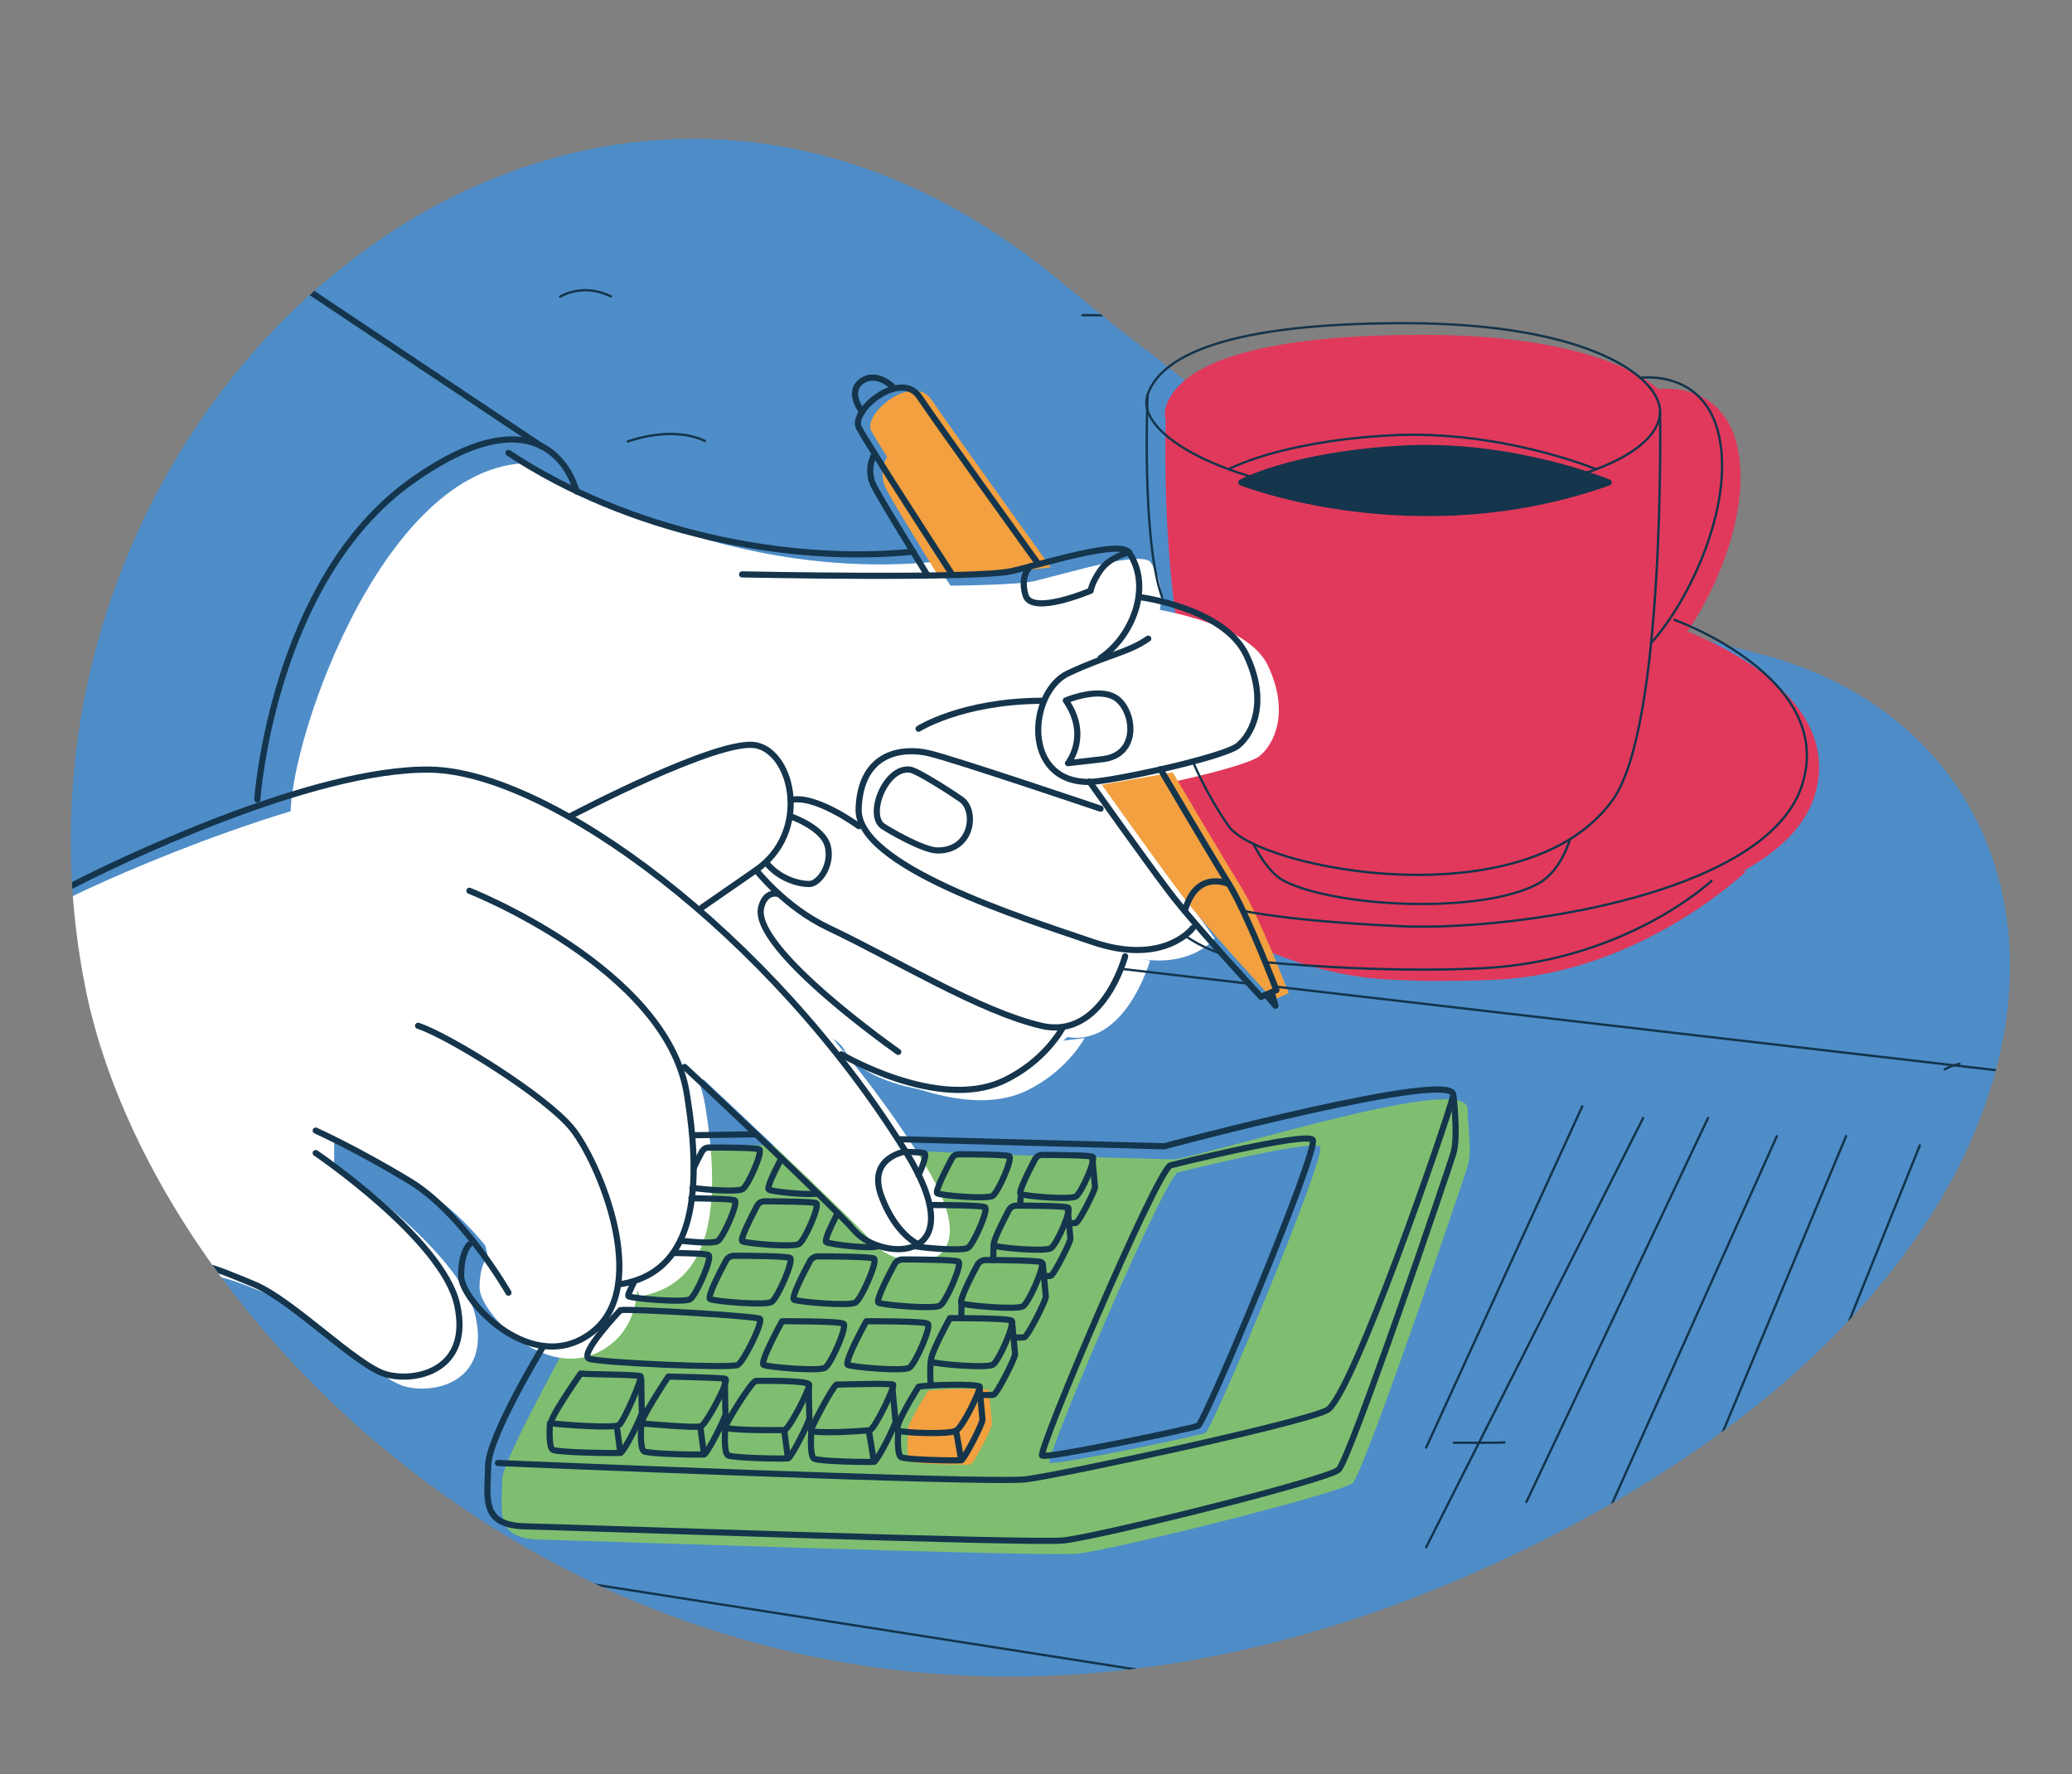 <?xml version="1.0" encoding="UTF-8"?> <!-- Generator: Adobe Illustrator 21.0.0, SVG Export Plug-In . SVG Version: 6.00 Build 0) --> <svg xmlns="http://www.w3.org/2000/svg" xmlns:xlink="http://www.w3.org/1999/xlink" id="Слой_1" x="0px" y="0px" viewBox="0 0 674 577" style="enable-background:new 0 0 674 577;" xml:space="preserve"><rect x="0" y="0" width="674" height="577" fill="#808080" stroke="none"/> <style type="text/css"> .st0{clip-path:url(#SVGID_2_);fill:#4E8DC8;} .st1{clip-path:url(#SVGID_2_);fill:#E1395B;} .st2{clip-path:url(#SVGID_2_);} .st3{fill:#FFFFFF;} .st4{fill:#7FBE70;} .st5{fill:#F2A040;} .st6{fill:none;stroke:#14354C;stroke-width:2;stroke-linecap:round;stroke-linejoin:round;stroke-miterlimit:10;} .st7{clip-path:url(#SVGID_2_);fill:none;stroke:#14354C;stroke-width:2;stroke-linecap:round;stroke-linejoin:round;stroke-miterlimit:10;} .st8{clip-path:url(#SVGID_2_);fill:#F2A040;} .st9{fill:none;stroke:#13344B;stroke-width:0.75;stroke-linecap:round;stroke-linejoin:round;} .st10{clip-path:url(#SVGID_2_);fill:#14354C;stroke:#14354C;stroke-width:2;stroke-linecap:round;stroke-linejoin:round;stroke-miterlimit:10;} .st11{fill:none;stroke:#13344B;stroke-width:0.75;stroke-linecap:round;stroke-linejoin:round;stroke-miterlimit:10;} </style> <g> <defs> <path id="SVGID_1_" d="M514.8,494.2C253.7,635.5,53.7,452.4,27.7,320.9C-9.6,132.5,184-37.6,341.5,88.7 c11.4,9.2,21.5,17.8,31.2,25C380,119,446.1,90.2,461,92c41,5,75.8,15.6,108,25c17.3,5-25.2,88.1,4.7,96 C685.3,242.8,693.1,397.9,514.8,494.2z"></path> </defs> <clipPath id="SVGID_2_"> <use xlink:href="#SVGID_1_" style="overflow:visible;"></use> </clipPath> <path class="st0" d="M514.8,494.2C253.7,635.5,53.7,452.4,27.7,320.9C-9.6,132.5,184-37.6,341.5,88.7C474.1,195,461,183,573.7,213 C685.3,242.8,693.1,397.9,514.8,494.2z"></path> <path class="st1" d="M548.9,205.4c10.6-15.5,20.3-40.3,16.4-59.4c-4.7-22.7-25.8-19.4-25.8-19.4l0,0c-10.5-9-34.3-17.7-76.8-17.7 c-64.1,0-80,13.2-83.4,23.2c-0.5,1.5-0.5,3.1-0.1,4.6c-0.6,28.7,1.3,52,4.3,70.8c-13.2,5.9-45.6,23.8-36,52.1 c2.5,7.3,8,13.6,15.5,19c2.7,2,5.7,3.8,9,5.5c5.9,5.3,37.8,32.4,80.2,34.5c6.7,0.3,12.5,0.5,17.5,0.4c4.9,0,10.6-0.1,17.3-0.4 c47-2.3,81.2-35.4,81.2-35.4l-1.4,0.2c2.7-1.5,5.3-3.1,7.7-4.8c7.5-5.4,13-11.7,15.5-19C601.4,225.7,552.8,206.9,548.9,205.4z"></path> <path class="st0" d="M59.2,64.2c0,0,103.7,59.4,129.9,88.8c4.3,4.9,4.1,19.1,0.1,25.4S87.1,283,87.1,283l-75-50.6l1-166.7 L59.2,64.2z"></path> <g class="st2"> <path class="st3" d="M192.9,268.7c0,0,48.2-25.4,60.2-22.9c12,2.5,17.6,28.3,0,40.5c-17.6,12.2-17.6,12.2-17.6,12.2"></path> <path class="st3" d="M172.4,150.6c0,0,58.9,39.2,131.7,32.1l7.8,11.9l68.4,9.8l17.2,16.2l-46,45.8l26,37.6L358,328.3L324.8,356 c0,0-40.4,2.3-50.5-15.1c-10.1-17.5-174.1-32.8-179.6-73.1C91.9,247.3,123.3,150.6,172.4,150.6z"></path> <path class="st3" d="M365.1,217.3c10-6.7,17-22.7,9.3-34.3c-2.8-4.2-26.6,3.3-38,6c-11.3,2.7-87.9,1.1-87.9,1.1"></path> <path class="st3" d="M305.9,240.3c0,0,13.9-8.9,39.9-9.1"></path> <path class="st3" d="M370,197.2c0,0,35.1,3.8,42.4,19.2c7.3,15.3,2,25.7-2.7,29.5c-4.7,3.8-41.2,11.7-48.3,11.8 c-22.3,0.2-19.7-29.3-7-35.3c12.7-6,19.5-6.7,26.1-11.3"></path> <path class="st3" d="M361.4,257.7c0,0-43.7-7.3-52-9.3s-22.3-0.7-23,18c-0.7,18.7,52.7,35.3,76,43.3c23.3,8,32.7-4.5,32.7-4.5 L361.4,257.7z"></path> <path class="st3" d="M374.1,312.4c0,0-8.3,29.3-28.3,24.6s-46.4-21-69.3-31.9c-13.9-6.6-23.3-18.8-23.3-18.8"></path> <path class="st3" d="M286.4,272.1c0,0-14.3-10.5-22.2-8.5"></path> <path class="st3" d="M353.8,231.2c0,0,12-5.1,17.3,0c5.3,5.1,6,17.8-5.3,19.1c-11.3,1.3-11.3,1.3-11.3,1.3 S361.8,242.7,353.8,231.2z"></path> <path class="st3" d="M319.8,263.4c5,3.5,3.8,16.6-7.7,16.6c-4.7,0-16.4-6.9-17.8-7.9c-5.3-3.6,0.8-19.4,8.8-18.4 C305.6,254,317.3,261.7,319.8,263.4z"></path> <path class="st3" d="M264.3,268.8c0,0,10.3,3.5,12,9.5c1.7,6-2.6,12.5-6,12.5s-9.8-1.7-14-7"></path> <path class="st3" d="M374.4,183c0,0-6.3,1.5-9.3,5.8c-3,4.3-3.2,6.7-3.2,6.7s-19.2,8.2-21.2,1.5c-2-6.7,1.7-9.5,1.7-9.5"></path> <path class="st3" d="M280.8,346.3c0,0,31.3,18.4,52.5,8.7c13.7-6.3,19.5-17.4,19.5-17.4"></path> <path class="st3" d="M299.3,345.5c0,0-47.9-33.5-44.6-47c1.5-5.9,5.8-4.3,5.8-4.3"></path> </g> <g class="st2"> <path class="st4" d="M220.2,373.7c0,0-56.6,97.5-56.8,107.2c-0.2,10.7-2.5,19.4,11.9,19.8c14.3,0.3,164,5.6,175,4.6 s86-19.7,89.7-23s35.8-97.7,37.4-103c1.6-5.3-0.1-13.9,0-18.6c0-13-91.8,18.1-103.5,17.7C362.1,378,228.6,369.1,220.2,373.7z"></path> <path class="st4" d="M166.6,480.1c0,0,159.7,6.8,171.7,5.3c12-1.5,90-18.3,98-22.5s38.8-93.5,41-102.2c2.3-9.4-94,16.4-94,16.4 l-86.4-2.3"></path> </g> <g class="st2"> <path class="st3" d="M158.7,293.7c0,0,64,25.2,70.7,65.9c6.7,40.7-2,58.7-21.3,62"></path> <path class="st3" d="M142,337.6c10,3.3,41.3,22.7,50,33.3s26,51.3,6.7,66.3S156,426.9,156,418.9s2.7-10.3,2.7-10.3"></path> <path class="st3" d="M171.4,424.3c0,0-14.7-25.7-32-36.2s-30.7-16.5-30.7-16.5v7.3c0,0,41.3,28,46,49.3 c4.7,21.3-13.3,25.3-23,22.7c-9.7-2.7-30.3-24-43-29.3C76,416.2,68,413,59.4,415.3c-8.7,2.3-39.4,17-39.4,17l0.8-139.4 c15-7.9,86.7-39.2,125.3-38.6c38.7,0.7,110.5,53.1,154.6,124.2c22.8,36.8-7.9,35.8-16.6,25.8c-7.5-8.7-55.3-53.3-55.3-53.3"></path> <path class="st3" d="M300.6,378.5c0,0-12.6,1.8-7.9,14.5c4.7,12.7,12.1,15.7,12.1,15.7"></path> </g> <g class="st2"> <path class="st5" d="M381.5,251.2c0,0,16.2,27.6,22.2,37.2c6,9.7,15.5,34.6,15.5,34.6l-5,2.2c0,0-21.5-23.2-29.5-33.7 s-26.3-36.3-26.3-36.3"></path> <path class="st5" d="M313.7,187.8c0,0-28.3-43.6-30.3-47.7c-2.8-5.7,13.7-19,19.7-10c6,9,38.7,54.4,38.7,54.4"></path> <path class="st5" d="M288.5,148.6c0,0-3.2,5.2,0,10.9c3.6,6.4,3.6,6.4,17,28.3l14.1-0.8"></path> </g> <g class="st2"> <path class="st6" d="M21.7,288.9c15-7.9,79.7-39.2,118.3-38.6c38.7,0.7,110.5,53.1,154.6,124.2c22.8,36.8-7.9,35.8-16.6,25.8 c-7.5-8.7-55.3-53.3-55.3-53.3"></path> <path class="st6" d="M152.7,289.7c0,0,64,25.2,70.7,65.9c6.7,40.7-2,58.7-21.3,62"></path> <path class="st6" d="M136,333.6c10,3.3,41.3,22.7,50,33.3c8.7,10.7,26,51.3,6.7,66.3C173.4,448.3,150,423,150,415 s2.7-10.3,2.7-10.3"></path> <path class="st6" d="M165.4,420.4c0,0-14.7-25.7-32-36.2s-30.7-16.5-30.7-16.5"></path> <path class="st6" d="M102.7,375c0,0,41.3,28,46,49.3c4.7,21.3-13.3,25.3-23,22.7c-9.7-2.7-30.3-24-43-29.3S62,409,53.4,411.3 c-8.7,2.3-25.4,13-25.4,13"></path> <path class="st6" d="M294.6,374.5c0,0-12.6,1.8-7.9,14.5c4.7,12.7,12.1,15.7,12.1,15.7"></path> </g> <path class="st0" d="M383.1,381.3c0,0,44-11,46.3-8.3s-35,92-37.3,93c-2.3,1-49,10.7-50.7,9.7S378.1,384.3,383.1,381.3z"></path> <g class="st2"> <path class="st6" d="M185.8,265.3c0,0,48.2-25.4,60.2-22.9c12,2.5,17.6,28.3,0,40.5c-17.6,12.2-17.6,12.2-17.6,12.2"></path> <path class="st6" d="M297.1,179.4c-40.7,4.2-92.8-6.3-131.7-32.1"></path> <path class="st6" d="M358,214c10-6.7,17-22.7,9.3-34.3c-2.8-4.2-26.6,3.3-38,6c-11.3,2.7-87.9,1.1-87.9,1.1"></path> <path class="st6" d="M298.8,237c0,0,13.9-8.9,39.9-9.1"></path> <path class="st6" d="M370.8,194.2c0,0,27.3,3.5,34.6,18.8s2,25.7-2.7,29.5c-4.7,3.8-41.2,11.7-48.3,11.8 c-22.3,0.2-19.7-29.3-7-35.3s19.5-6.7,26.1-11.3"></path> <path class="st6" d="M388,301.8c0,0-9.3,12.5-32.7,4.5s-76.7-24.7-76-43.3c0.7-18.7,14.6-20,23-18c8.4,2,55.7,18,55.7,18"></path> <path class="st6" d="M366,311c0,0-7.3,27.3-27.3,22.6s-46.4-21-69.3-31.9C255.4,295.1,246,283,246,283"></path> <path class="st6" d="M279.4,268.7c0,0-14.3-10.5-22.2-8.5"></path> <path class="st6" d="M346.7,227.8c0,0,12-5.1,17.3,0c5.3,5.1,6,17.8-5.3,19.1c-11.3,1.3-11.3,1.3-11.3,1.3 S354.7,239.4,346.7,227.8z"></path> <path class="st6" d="M312.7,260c5,3.5,3.8,16.6-7.7,16.6c-4.7,0-16.4-6.9-17.8-7.9c-5.3-3.6,0.8-19.4,8.8-18.4 C298.5,250.6,310.3,258.3,312.7,260z"></path> <path class="st6" d="M257.2,265.5c0,0,10.3,3.5,12,9.5c1.7,6-2.6,12.5-6,12.5s-9.8-1.7-14-7"></path> <path class="st6" d="M367.3,179.6c0,0-6.3,1.5-9.3,5.8s-3.2,6.7-3.2,6.7s-19.2,8.2-21.2,1.5c-2-6.7,1.7-9.5,1.7-9.5"></path> <path class="st6" d="M345.7,334.2c0,0-5.8,11.1-19.5,17.4c-21.2,9.8-52.5-8.7-52.5-8.7"></path> <path class="st6" d="M292.2,342.1c0,0-47.9-33.5-44.6-47c1.5-5.9,5.8-4.3,5.8-4.3"></path> </g> <path class="st7" d="M162,475.8c0,0,159.7,6.8,171.7,5.3c12-1.5,90-18.3,98-22.5s38.8-93.5,41-102.2c2.3-9.4-94,16.4-94,16.4 l-86.4-2.3"></path> <path class="st8" d="M301.9,452.3c0,0-8.7,13.7-6.6,14.3c2.1,0.7,16.4,1.3,18.8,0c2.3-1.3,8-13.3,7.7-14.3S305.4,451.7,301.9,452.3 z"></path> <path class="st8" d="M295.3,466.7c0,0-0.6,7.7,0.9,8.6s18.4,1.2,19.5,1s7.1-12.1,7-13.2s-1-10.7-1-10.7"></path> <path class="st7" d="M176.7,437.9c0,0-17.7,29.1-17.9,38.7c-0.2,10.7-2.5,19.4,11.9,19.8c14.3,0.3,164,5.6,175,4.6s86-19.7,89.7-23 c3.7-3.3,35.8-97.7,37.4-103c1.6-5.3,0-18.6,0-18.6"></path> <path class="st7" d="M380.7,379c0,0,44-11,46.3-8.3c2.3,2.7-35,92-37.3,93c-2.3,1-49,10.7-50.7,9.7 C337.4,472.3,375.7,382,380.7,379z"></path> <path class="st7" d="M298.8,451c0,0-8.7,13.7-6.6,14.3c2.1,0.7,16.4,1.3,18.8,0c2.3-1.3,8-13.3,7.7-14.3 C318.4,450,302.3,450.3,298.8,451z"></path> <path class="st7" d="M272.1,450.3c0,0,17.6-0.5,18.4,0c0.8,0.5-6,14.5-7.5,14.8s-19.6,1.4-19.2,0S270.6,451.3,272.1,450.3z"></path> <path class="st7" d="M245.8,449.1c0,0,17.1-0.3,17.4,1.2c0.2,1.5-6.6,14.8-8.1,14.8s-19.1,0.2-19.1-1S244.2,449.7,245.8,449.1z"></path> <path class="st7" d="M217.4,447.7c0,0-10.2,15.3-8.4,15.3s17.4,1.6,19.1,0.8s9.4-15,7.8-15.4S217.4,447.7,217.4,447.7z"></path> <path class="st7" d="M188.9,446.7c0,0-11.2,15.9-9.4,16.2s20.3,1.8,21.9,0.5s7.6-15.1,7-15.8C207.8,447,190.2,447,188.9,446.7z"></path> <path class="st7" d="M292.2,465.3c0,0-0.6,7.7,0.9,8.6s18.4,1.2,19.5,1s7.1-12.1,7-13.2s-1-10.7-1-10.7"></path> <g class="st2"> <path class="st6" d="M319.7,453.7c1.8,0,3.2,0,3.5-0.1c1.1-0.2,7.1-12.1,7-13.2s-1-10.7-1-10.7"></path> <path class="st6" d="M302.7,443.1c0,0-0.3,4.7,0.1,7.2"></path> <path class="st6" d="M329.9,435c1.8,0,3,0,3.3-0.1c1.1-0.2,7.1-12.1,7-13.2s-1-10.7-1-10.7"></path> <path class="st6" d="M312.8,424.3c0,0-0.1,2.3-0.1,3.9"></path> <path class="st6" d="M340.2,415c0.8,0,1.4,0,1.6-0.1c1-0.2,6.5-11.1,6.4-12.1s-0.9-9.7-0.9-9.7"></path> <path class="st6" d="M323.2,405.2c0,0-0.1,2.4-0.1,4.6"></path> <path class="st6" d="M347.7,397.8c1.2,0,2.1,0,2.3-0.1c1-0.2,6.3-10.7,6.2-11.7s-0.9-9.5-0.9-9.5"></path> <path class="st6" d="M332,389.3c0,0-0.1,1.2-0.1,2.7"></path> </g> <line class="st7" x1="312.7" y1="474.9" x2="311" y2="465.3"></line> <path class="st7" d="M263.9,465.8c0,0-0.6,7.7,0.9,8.6s18.4,1.2,19.5,1s7.1-12.1,7-13.2s-1-10.7-1-10.7"></path> <line class="st7" x1="284.3" y1="475.4" x2="282.7" y2="465.8"></line> <path class="st7" d="M235.9,464.7c0,0-0.6,7.7,0.9,8.6s18.4,1.2,19.5,1s7.1-12.1,7-13.2s-0.2-10.7-0.2-10.7"></path> <line class="st7" x1="256.3" y1="474.2" x2="255.1" y2="465.1"></line> <path class="st7" d="M208.6,463.4c0,0-0.6,7.7,0.9,8.6s18.4,1.2,19.5,1s7.1-12.1,7-13.2s-0.2-10.7-0.2-10.7"></path> <line class="st7" x1="229" y1="473" x2="227.8" y2="463.9"></line> <path class="st7" d="M178.9,462.9c0,0-0.6,7.7,0.9,8.6s20.8,1.2,22,1s7.1-12.1,7-13.2s-0.2-10.7-0.2-10.7"></path> <line class="st7" x1="201.8" y1="472.5" x2="200.8" y2="465.1"></line> <path class="st7" d="M201.8,426.1c0,0-13.8,14.5-10.1,15.8c3.7,1.3,46.3,3.2,48.3,2c2-1.2,8.3-14,7.2-15 C246,428,203.8,425.5,201.8,426.1z"></path> <path class="st7" d="M254.4,429.7c0,0-7.4,13.4-6,14.2c1.4,0.7,18,2.2,20,0.9c2-1.3,7.3-13.5,6-14.3 C273,429.6,254.4,429.7,254.4,429.7z"></path> <path class="st7" d="M281.8,429.7c0,0-7.4,13.4-6,14.2c1.4,0.7,18,2.2,20,0.9c2-1.3,7.3-13.5,6-14.3 C300.4,429.6,281.8,429.7,281.8,429.7z"></path> <path class="st7" d="M309,428.7c0,0-7.4,13.4-6,14.2c1.4,0.7,18,2.2,20,0.9c2-1.3,7.3-13.5,6-14.3C327.7,428.6,309,428.7,309,428.7 z"></path> <path class="st7" d="M320.6,409.8c-1.1,0-2.1,0.6-2.6,1.5c-1.9,3.5-6.3,12-5.2,12.6c1.4,0.7,18,2.2,20,0.9c2-1.3,7.3-13.5,6-14.3 C337.8,409.9,325.3,409.8,320.6,409.8z"></path> <path class="st7" d="M330.6,392.1c-1,0-1.9,0.5-2.4,1.4c-1.7,3.3-5.8,11.1-4.8,11.6c1.3,0.7,16.6,2.1,18.5,0.8s6.8-12.5,5.5-13.2 C346.4,392.2,334.9,392.1,330.6,392.1z"></path> <path class="st7" d="M339,375.6c-1,0-1.8,0.5-2.3,1.4c-1.7,3.2-5.6,10.8-4.7,11.3c1.2,0.7,16.2,2,18,0.8c1.8-1.2,6.6-12.1,5.4-12.9 C354.4,375.7,343.2,375.6,339,375.6z"></path> <path class="st7" d="M293.6,409.6c-1.1,0-2.1,0.6-2.6,1.5c-1.9,3.5-6.3,12-5.2,12.6c1.4,0.7,18,2.2,20,0.9c2-1.3,7.3-13.5,6-14.3 C310.8,409.7,298.2,409.6,293.6,409.6z"></path> <path class="st7" d="M297.6,405.3c4,0.7,15.7,1.6,17.3,0.5c1.8-1.2,6.8-12.5,5.5-13.2c-1-0.6-12.6-0.7-16.9-0.7"></path> <path class="st7" d="M311.9,375.4c-1,0-1.8,0.5-2.3,1.4c-1.7,3.2-5.6,10.8-4.7,11.3c1.2,0.7,16.2,2,18,0.8 c1.8-1.2,6.6-12.1,5.4-12.9C327.3,375.5,316.1,375.4,311.9,375.4z"></path> <path class="st7" d="M266.1,408.6c-1.1,0-2.1,0.6-2.6,1.5c-1.9,3.5-6.3,12-5.2,12.6c1.4,0.7,18,2.2,20,0.9c2-1.3,7.3-13.5,6-14.3 C283.2,408.7,270.7,408.6,266.1,408.6z"></path> <path class="st7" d="M272.5,394.5c-1.9,3.7-4.5,9-3.7,9.5c1.3,0.7,15.1,2.4,17,1.2"></path> <path class="st7" d="M298.8,382.2c1.5-3.3,2.6-6.7,2-7.1c-0.4-0.3-3.1-0.4-6.2-0.5"></path> <path class="st7" d="M238.8,408.4c-1.1,0-2.1,0.6-2.6,1.5c-1.9,3.5-6.3,12-5.2,12.6c1.4,0.7,18,2.2,20,0.9c2-1.3,7.3-13.5,6-14.3 C255.9,408.5,243.4,408.4,238.8,408.4z"></path> <path class="st7" d="M248.7,390.7c-1,0-1.9,0.5-2.4,1.4c-1.7,3.3-5.8,11.1-4.8,11.6c1.3,0.7,16.6,2.1,18.5,0.8 c1.8-1.2,6.8-12.5,5.5-13.2C264.6,390.8,253,390.7,248.7,390.7z"></path> <path class="st7" d="M254.2,376.7c-1.7,3.2-5,9.7-4.1,10.2c1.1,0.6,11.5,1.8,15.6,1.3"></path> <path class="st7" d="M206.1,417.2c-1.2,2.7-2.1,4.1-1.6,4.4c1.4,0.7,18,2.2,20,0.9c2-1.3,7.3-13.5,6-14.3 c-0.7-0.5-5.9-0.6-11.1-0.7"></path> <path class="st7" d="M222.2,403.6c5.1,0.5,10.1,0.8,11.3,0c1.8-1.2,6.8-12.5,5.5-13.2c-0.8-0.5-8.9-0.6-14.1-0.7"></path> <path class="st7" d="M225.3,386.3c4.3,0.7,14.8,1.4,16.3,0.4c1.8-1.2,6.6-12.1,5.4-12.9c-1-0.6-12.2-0.6-16.4-0.6 c-1,0-1.8,0.5-2.3,1.4c-0.7,1.3-1.8,3.4-2.7,5.4"></path> <path class="st7" d="M377.5,250.2c0,0,16.2,27.6,22.2,37.2c6,9.7,15.5,34.6,15.5,34.6l-5,2.2c0,0-21.5-23.2-29.5-33.7 s-26.3-36.3-26.3-36.3"></path> <path class="st7" d="M309.7,186.8c0,0-28.3-43.6-30.3-47.7c-2.8-5.7,13.7-19,19.7-10c6,9,38.7,54.4,38.7,54.4"></path> <path class="st7" d="M399.7,287.5c0,0-10.5-5-14.3,8.8"></path> <path class="st7" d="M280.4,133.9c0,0-5.1-6.5,0-10s10.5,2.4,10.5,2.4"></path> <path class="st7" d="M284.5,147.6c0,0-3.2,5.2,0,10.9c3.6,6.4,3.6,6.4,17,28.3"></path> <polyline class="st7" points="412.2,323.9 414.9,327.1 413.8,323.2 "></polyline> <g class="st2"> <path class="st9" d="M373.3,128.4c-4.7,14.2,32.7,33.2,81.4,33.2c57.3,0,85.3-14.4,85.3-27.7c0-11.1-22.7-28.8-83.3-28.8 C392.6,105.1,376.7,118.3,373.3,128.4z"></path> <path class="st9" d="M373.3,128.4c0,0-2,47,4.7,65.8"></path> <path class="st9" d="M540,133.9c0,0,1.8,101.9-15.3,126.1c-28,39.5-115.2,22.7-125,8.7c-7.4-10.5-11.7-21.1-11.7-21.1"></path> <path class="st9" d="M407.7,274.4c0,0,4.3,9.2,10,12.1c16.7,8.6,64.3,11,82.8,0.8c7.4-4.1,10.2-14.4,10.2-14.4"></path> <path class="st9" d="M544.7,201.6c0,0,53.3,19,41.3,54.3c-2.5,7.3-8,13.6-15.5,19c-28.7,20.6-86.7,27.7-115.5,26.3 c-36.3-1.7-50.7-5-50.7-5"></path> <path class="st9" d="M411.4,312.9c0,0,36.9,3.7,70.6,2c47-2.3,74.7-28.4,74.7-28.4"></path> <path class="st9" d="M397.9,310.4c0,0-6.8-2-12.5-6.2"></path> <path class="st9" d="M533.5,122.9c0,0,21.2-3.2,25.8,19.4s-9.8,53.2-22.3,66.9"></path> <path class="st9" d="M399.7,152.6c0,0,16.3-9,52.3-11s67.2,11,67.2,11"></path> </g> <path class="st7" d="M187.5,159.8c0,0-8.1-35.6-53.5-3.4S83.7,260,83.7,260"></path> <line class="st7" x1="176.1" y1="145.1" x2="61.2" y2="68.4"></line> <g class="st2"> <line class="st9" x1="406.1" y1="319.9" x2="364" y2="315"></line> <polyline class="st9" points="53.4,411.3 3.7,485.6 583.5,576.5 669.5,350.4 415.2,320.9 "></polyline> <line class="st9" x1="624.5" y1="372.5" x2="561.5" y2="529"></line> <line class="st9" x1="600.5" y1="369.5" x2="555.6" y2="477.3"></line> <line class="st9" x1="578" y1="369.5" x2="514.7" y2="510.6"></line> <line class="st9" x1="555.6" y1="363.6" x2="496.5" y2="488.5"></line> <line class="st9" x1="534.5" y1="363.6" x2="463.9" y2="503.2"></line> <line class="st9" x1="514.7" y1="359.8" x2="463.9" y2="470.8"></line> </g> <line class="st7" x1="246" y1="368.9" x2="225.6" y2="369.2"></line> <path class="st10" d="M523.3,156.9c0,0-31.2-13-67.2-11s-52.3,11-52.3,11S460.5,179.3,523.3,156.9z"></path> <g class="st2"> <g> <path class="st11" d="M642.9,157.7c0,0-12,4.6-26.9-0.1"></path> <path class="st11" d="M607.5,110.3c0,0-23,5.2-41-0.2"></path> <path class="st11" d="M669.7,102.6c0,0-22.8-0.3-26.9-0.1"></path> </g> <g> <path class="st11" d="M182.2,96.5c0,0,7.3-4.7,16.5-0.1"></path> <path class="st11" d="M204.2,143.6c0,0,14.1-5.4,25.1-0.2"></path> </g> <path class="st11" d="M632.6,347.8c0,0,1.8-1.2,4.8-1.8"></path> <path class="st11" d="M652.2,257.7c0,0,14,0.1,16.5-0.1"></path> <path class="st11" d="M352.1,102.5c0,0,14,0.1,16.5-0.1"></path> <path class="st11" d="M668.2,384.7c0,0,14.1-5.4,25.1-0.2"></path> <path class="st11" d="M472.9,469.2c0,0,14,0.1,16.5-0.1"></path> </g> </g> <polygon class="st4" points="466,-360 452,-360 452,-360 466,-360 "></polygon> </svg> 